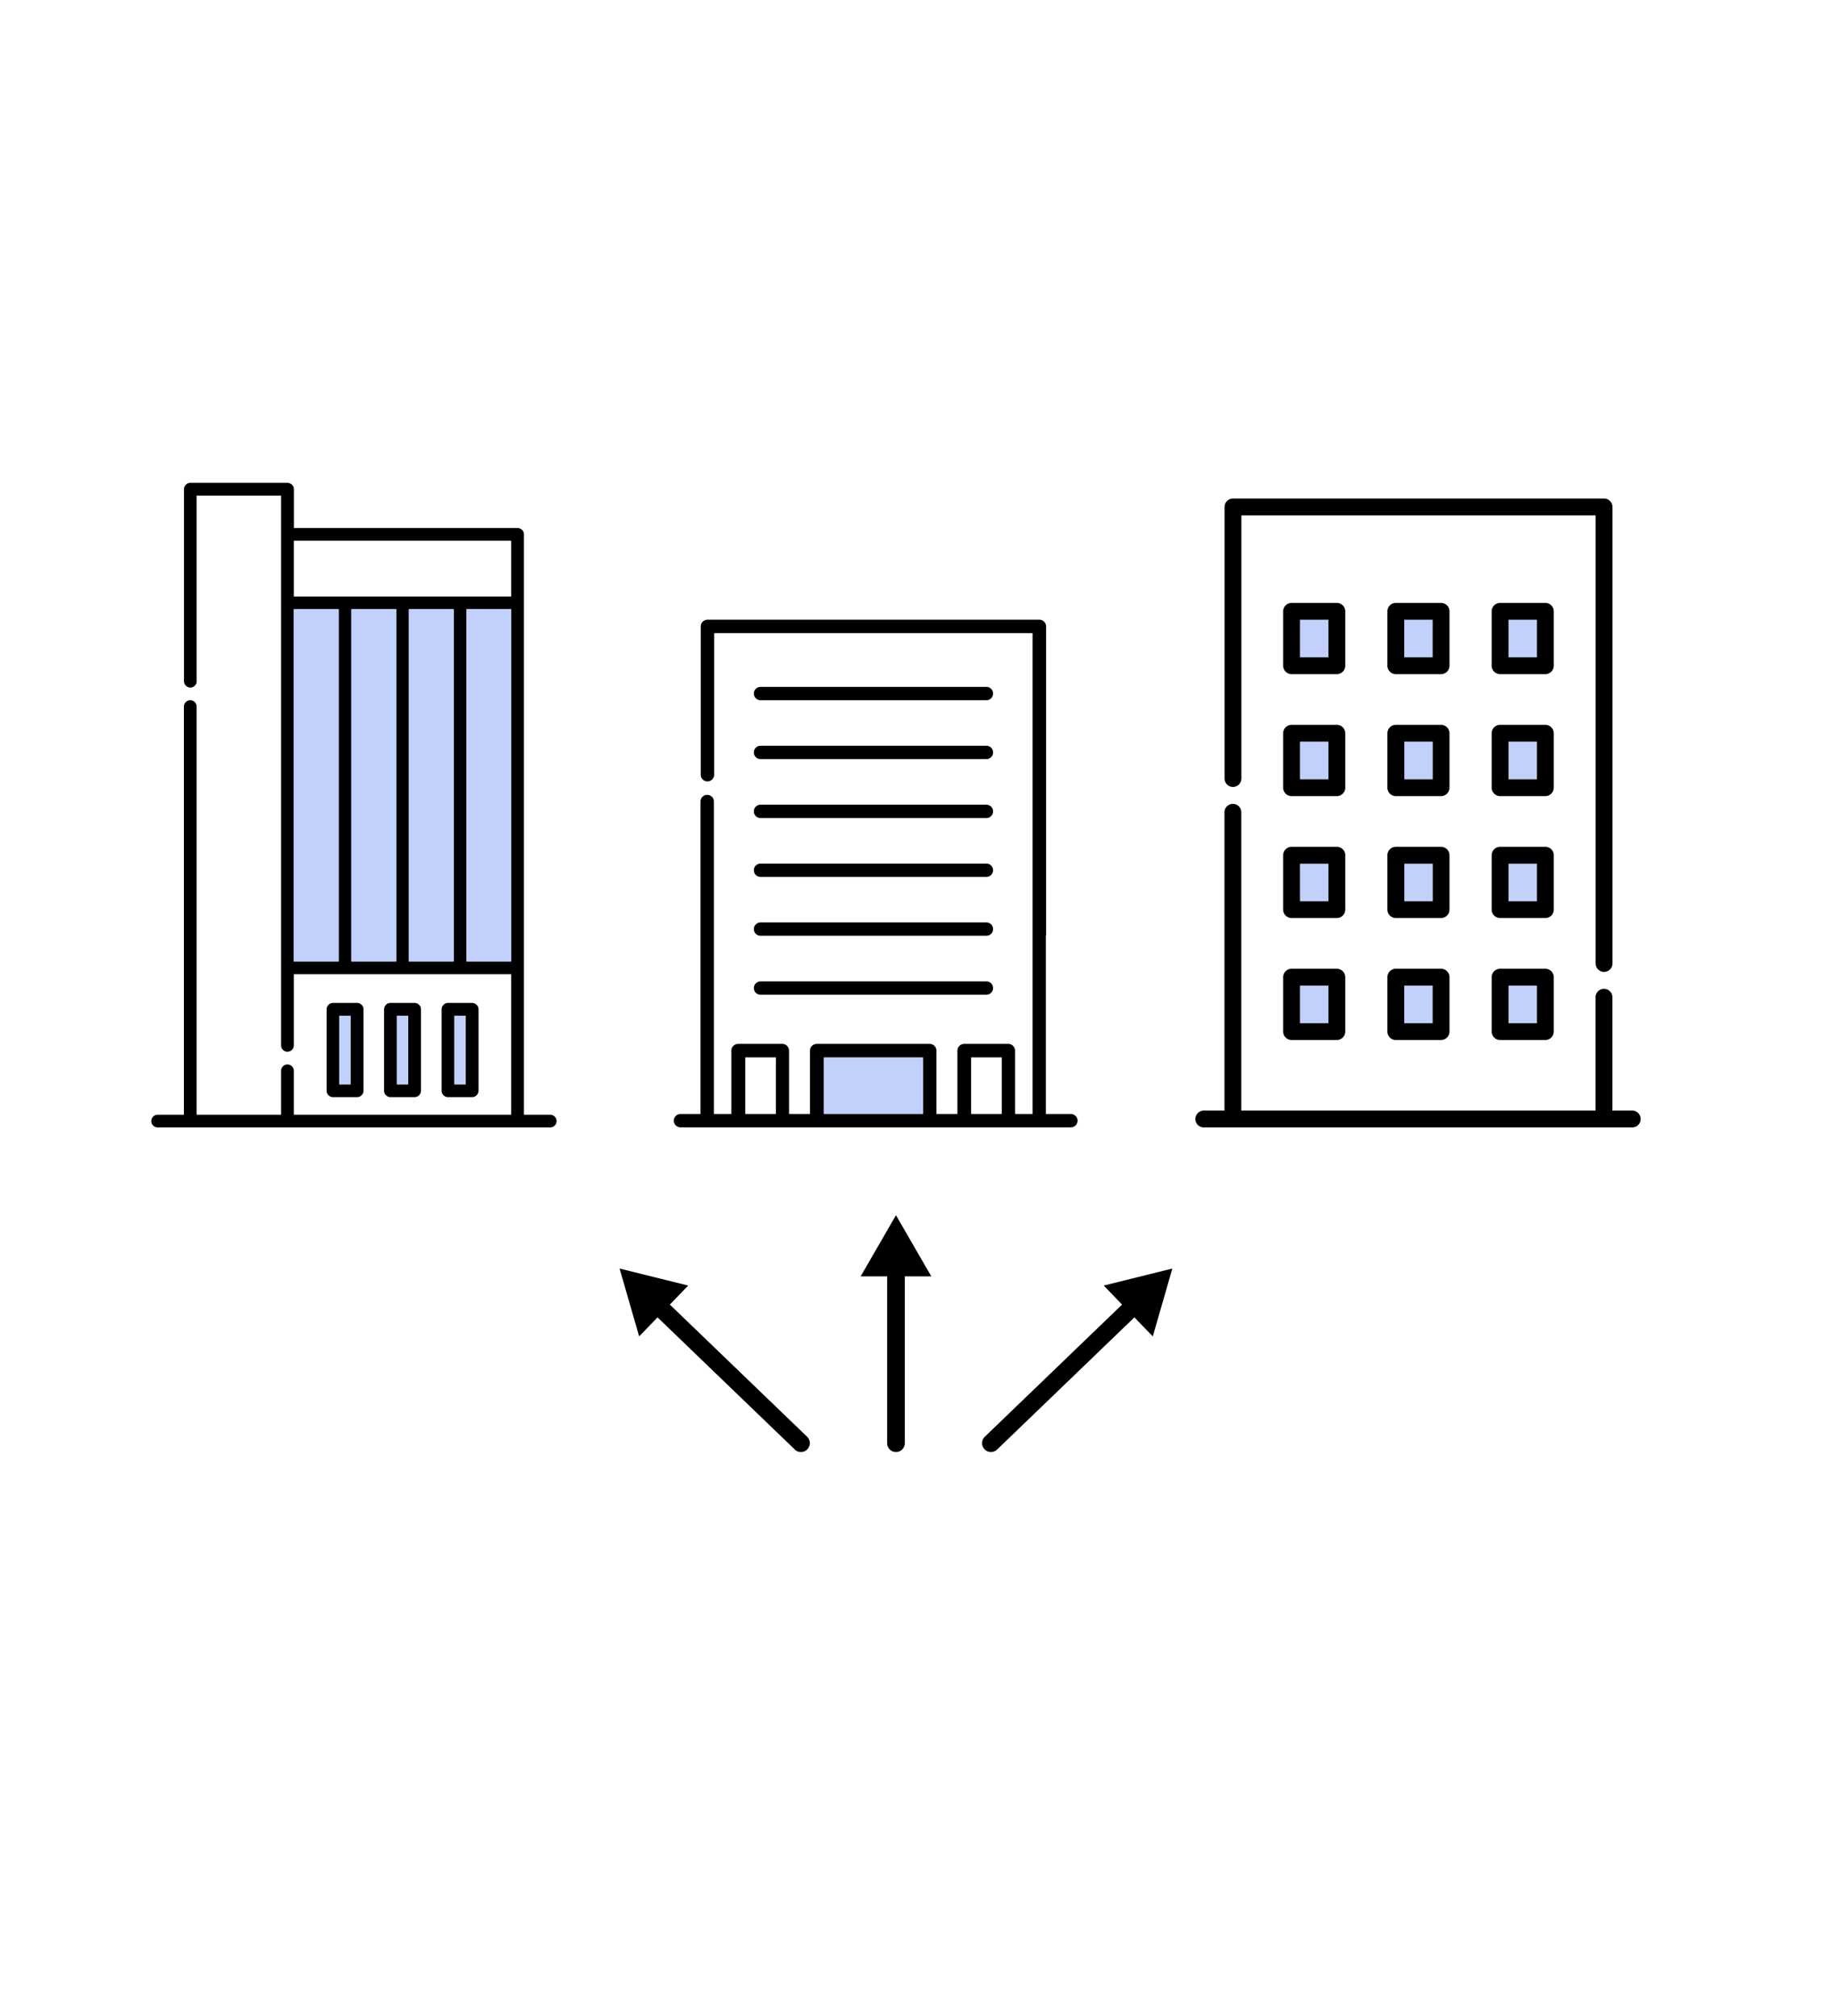 <svg xmlns="http://www.w3.org/2000/svg" xmlns:xlink="http://www.w3.org/1999/xlink" width="222.7" height="244.16" viewBox="0 0 222.7 244.16">
  <defs>
    <filter id="パス_28715" x="0" y="0" width="222.7" height="244.16" filterUnits="userSpaceOnUse">
      <feOffset dx="3" dy="3" input="SourceAlpha"/>
      <feGaussianBlur stdDeviation="3" result="blur"/>
      <feFlood flood-color="#039" flood-opacity="0.251"/>
      <feComposite operator="in" in2="blur"/>
      <feComposite in="SourceGraphic"/>
    </filter>
  </defs>
  <g id="sell_media_flow02" transform="translate(6 2.17)">
    <g transform="matrix(1, 0, 0, 1, -6, -2.17)" filter="url(#パス_28715)">
      <path id="パス_28715-2" data-name="パス 28715" d="M204.69,106.17A102.345,102.345,0,1,0,89.48,207.71l12.87,22.28,12.87-22.28A102.367,102.367,0,0,0,204.7,106.17Z" transform="translate(6 2.17)" fill="#fff"/>
    </g>
    <rect id="長方形_30834" data-name="長方形 30834" width="213" height="230" fill="none"/>
    <g id="グループ_10132" data-name="グループ 10132">
      <g id="グループ_10127" data-name="グループ 10127">
        <g id="グループ_10124" data-name="グループ 10124">
          <path id="パス_28716" data-name="パス 28716" d="M80.5,94.92v37.84h2.12v-7.67a.862.862,0,0,1,.24-.58.785.785,0,0,1,.58-.24h5.34a.862.862,0,0,1,.58.24.825.825,0,0,1,.24.58v7.67h2.54v-7.67a.862.862,0,0,1,.24-.58.785.785,0,0,1,.58-.24h13.67a.862.862,0,0,1,.58.24.825.825,0,0,1,.24.58v7.67h2.54v-7.67a.862.862,0,0,1,.24-.58.825.825,0,0,1,.58-.24h5.34a.862.862,0,0,1,.58.24.825.825,0,0,1,.24.58v7.67h2.12V74.52H80.53V91.67a.807.807,0,0,1-.81.81v1.63a.807.807,0,0,1,.81.81Zm5.6-13.91h27.35a.81.81,0,0,1,0,1.62H86.1a.81.81,0,0,1,0-1.62Zm0,7.14h27.35a.81.81,0,0,1,0,1.62H86.1a.81.81,0,0,1,0-1.62Zm0,7.13h27.35a.81.81,0,0,1,0,1.62H86.1a.81.81,0,0,1,0-1.62Zm0,7.13h27.35a.81.81,0,0,1,0,1.62H86.1a.81.81,0,1,1,0-1.62Zm0,7.14h27.35a.81.81,0,1,1,0,1.62H86.1a.81.81,0,0,1,0-1.62Zm0,7.13h27.35a.81.81,0,1,1,0,1.62H86.1a.81.81,0,0,1,0-1.62Z" fill="#fff"/>
          <rect id="長方形_30835" data-name="長方形 30835" width="12.04" height="6.86" transform="translate(93.76 125.89)" fill="#c2d1fc"/>
          <rect id="長方形_30836" data-name="長方形 30836" width="3.71" height="6.86" transform="translate(84.24 125.89)" fill="#fff"/>
          <rect id="長方形_30837" data-name="長方形 30837" width="3.71" height="6.86" transform="translate(111.59 125.89)" fill="#fff"/>
          <path id="パス_28717" data-name="パス 28717" d="M86.1,118.31h27.35a.81.81,0,0,0,0-1.62H86.1a.81.81,0,1,0,0,1.62Z"/>
          <path id="パス_28718" data-name="パス 28718" d="M86.1,111.17h27.35a.81.81,0,1,0,0-1.62H86.1a.81.81,0,0,0,0,1.62Z"/>
          <path id="パス_28719" data-name="パス 28719" d="M86.1,104.04h27.35a.81.81,0,0,0,0-1.62H86.1a.81.81,0,1,0,0,1.62Z"/>
          <path id="パス_28720" data-name="パス 28720" d="M86.1,96.91h27.35a.81.81,0,0,0,0-1.62H86.1a.81.81,0,0,0,0,1.62Z"/>
          <path id="パス_28721" data-name="パス 28721" d="M86.1,89.77h27.35a.81.81,0,0,0,0-1.62H86.1a.81.81,0,0,0,0,1.62Z"/>
          <path id="パス_28722" data-name="パス 28722" d="M86.1,82.64h27.35a.81.81,0,0,0,0-1.62H86.1a.81.81,0,0,0,0,1.62Z"/>
          <path id="パス_28723" data-name="パス 28723" d="M87.96,132.75H84.25v-6.86h3.71Zm17.83,0H93.75v-6.86h12.04Zm9.52,0H111.6v-6.86h3.71Zm5.37-21.59V73.7a.862.862,0,0,0-.24-.58.825.825,0,0,0-.58-.24H79.68a.862.862,0,0,0-.58.24.825.825,0,0,0-.24.58V91.66a.81.81,0,0,0,1.62,0V74.51h38.56v58.24h-2.12v-7.67a.862.862,0,0,0-.24-.58.825.825,0,0,0-.58-.24h-5.34a.862.862,0,0,0-.58.24.825.825,0,0,0-.24.58v7.67H107.4v-7.67a.862.862,0,0,0-.24-.58.825.825,0,0,0-.58-.24H92.91a.862.862,0,0,0-.58.24.785.785,0,0,0-.24.58v7.67H89.55v-7.67a.862.862,0,0,0-.24-.58.825.825,0,0,0-.58-.24H83.39a.862.862,0,0,0-.58.24.785.785,0,0,0-.24.58v7.67H80.45V94.91a.81.81,0,0,0-1.62,0v37.84H76.41a.81.81,0,0,0,0,1.62h47.27a.81.81,0,1,0,0-1.62h-3.03V111.16Z"/>
        </g>
        <g id="グループ_10125" data-name="グループ 10125">
          <path id="パス_28724" data-name="パス 28724" d="M144.33,96.2v36.13h42.9V118.6a1.024,1.024,0,0,1,1.02-1.02v-2.04a1.024,1.024,0,0,1-1.02-1.02V60.25h-42.9V92.12a1.024,1.024,0,0,1-1.02,1.02v2.04a1.024,1.024,0,0,1,1.02,1.02Zm30.31-24.33a1.024,1.024,0,0,1,1.02-1.02h5.48a1.024,1.024,0,0,1,1.02,1.02v6.59a1.024,1.024,0,0,1-1.02,1.02h-5.48a1.024,1.024,0,0,1-1.02-1.02V71.87Zm0,14.77a1.024,1.024,0,0,1,1.02-1.02h5.48a1.024,1.024,0,0,1,1.02,1.02v6.59a1.024,1.024,0,0,1-1.02,1.02h-5.48a1.024,1.024,0,0,1-1.02-1.02Zm0,14.77a1.024,1.024,0,0,1,1.02-1.02h5.48a1.024,1.024,0,0,1,1.02,1.02V108a1.024,1.024,0,0,1-1.02,1.02h-5.48a1.024,1.024,0,0,1-1.02-1.02Zm0,14.78a1.024,1.024,0,0,1,1.02-1.02h5.48a1.024,1.024,0,0,1,1.02,1.02v6.59a1.024,1.024,0,0,1-1.02,1.02h-5.48a1.024,1.024,0,0,1-1.02-1.02ZM162.01,71.87a1.024,1.024,0,0,1,1.02-1.02h5.48a1.024,1.024,0,0,1,1.02,1.02v6.59a1.024,1.024,0,0,1-1.02,1.02h-5.48a1.024,1.024,0,0,1-1.02-1.02V71.87Zm0,14.77a1.024,1.024,0,0,1,1.02-1.02h5.48a1.024,1.024,0,0,1,1.02,1.02v6.59a1.024,1.024,0,0,1-1.02,1.02h-5.48a1.024,1.024,0,0,1-1.02-1.02Zm0,14.77a1.024,1.024,0,0,1,1.02-1.02h5.48a1.024,1.024,0,0,1,1.02,1.02V108a1.024,1.024,0,0,1-1.02,1.02h-5.48a1.024,1.024,0,0,1-1.02-1.02Zm0,14.78a1.024,1.024,0,0,1,1.02-1.02h5.48a1.024,1.024,0,0,1,1.02,1.02v6.59a1.024,1.024,0,0,1-1.02,1.02h-5.48a1.024,1.024,0,0,1-1.02-1.02ZM149.39,71.87a1.024,1.024,0,0,1,1.02-1.02h5.48a1.024,1.024,0,0,1,1.02,1.02v6.59a1.024,1.024,0,0,1-1.02,1.02h-5.48a1.024,1.024,0,0,1-1.02-1.02V71.87Zm0,14.77a1.024,1.024,0,0,1,1.02-1.02h5.48a1.024,1.024,0,0,1,1.02,1.02v6.59a1.024,1.024,0,0,1-1.02,1.02h-5.48a1.024,1.024,0,0,1-1.02-1.02Zm0,14.77a1.024,1.024,0,0,1,1.02-1.02h5.48a1.024,1.024,0,0,1,1.02,1.02V108a1.024,1.024,0,0,1-1.02,1.02h-5.48a1.024,1.024,0,0,1-1.02-1.02Zm0,14.78a1.024,1.024,0,0,1,1.02-1.02h5.48a1.024,1.024,0,0,1,1.02,1.02v6.59a1.024,1.024,0,0,1-1.02,1.02h-5.48a1.024,1.024,0,0,1-1.02-1.02Z" fill="#fff"/>
          <path id="パス_28725" data-name="パス 28725" d="M144.33,92.12V60.25h42.9v54.27a1.02,1.02,0,0,0,2.04,0V59.23a1.024,1.024,0,0,0-1.02-1.02H143.31a1.024,1.024,0,0,0-1.02,1.02V92.12a1.02,1.02,0,0,0,2.04,0Z"/>
          <path id="パス_28726" data-name="パス 28726" d="M184.73,132.34h4.53V118.61a1.02,1.02,0,0,0-2.04,0v13.73h-42.9V96.21a1.02,1.02,0,0,0-2.04,0v36.13h-2.5a1.02,1.02,0,0,0,0,2.04h51.88a1.02,1.02,0,0,0,0-2.04h-6.93Z"/>
          <rect id="長方形_30838" data-name="長方形 30838" width="3.44" height="4.55" transform="translate(151.43 72.89)" fill="#c2d1fc"/>
          <path id="パス_28727" data-name="パス 28727" d="M150.41,79.48h5.48a1.024,1.024,0,0,0,1.02-1.02V71.87a1.024,1.024,0,0,0-1.02-1.02h-5.48a1.024,1.024,0,0,0-1.02,1.02v6.59a1.024,1.024,0,0,0,1.02,1.02Zm1.02-6.59h3.44v4.55h-3.44Z"/>
          <rect id="長方形_30839" data-name="長方形 30839" width="3.44" height="4.55" transform="translate(164.05 72.89)" fill="#c2d1fc"/>
          <path id="パス_28728" data-name="パス 28728" d="M163.03,79.48h5.48a1.024,1.024,0,0,0,1.02-1.02V71.87a1.024,1.024,0,0,0-1.02-1.02h-5.48a1.024,1.024,0,0,0-1.02,1.02v6.59a1.024,1.024,0,0,0,1.02,1.02Zm1.02-6.59h3.44v4.55h-3.44Z"/>
          <rect id="長方形_30840" data-name="長方形 30840" width="3.44" height="4.55" transform="translate(176.68 72.89)" fill="#c2d1fc"/>
          <path id="パス_28729" data-name="パス 28729" d="M175.66,79.48h5.48a1.024,1.024,0,0,0,1.02-1.02V71.87a1.024,1.024,0,0,0-1.02-1.02h-5.48a1.024,1.024,0,0,0-1.02,1.02v6.59a1.024,1.024,0,0,0,1.02,1.02Zm1.02-6.59h3.44v4.55h-3.44Z"/>
          <rect id="長方形_30841" data-name="長方形 30841" width="3.44" height="4.55" transform="translate(151.43 87.66)" fill="#c2d1fc"/>
          <path id="パス_28730" data-name="パス 28730" d="M150.41,94.25h5.48a1.024,1.024,0,0,0,1.02-1.02V86.64a1.024,1.024,0,0,0-1.02-1.02h-5.48a1.024,1.024,0,0,0-1.02,1.02v6.59a1.024,1.024,0,0,0,1.02,1.02Zm4.46-6.59v4.55h-3.44V87.66Z"/>
          <rect id="長方形_30842" data-name="長方形 30842" width="3.44" height="4.55" transform="translate(164.05 87.66)" fill="#c2d1fc"/>
          <path id="パス_28731" data-name="パス 28731" d="M163.03,94.25h5.48a1.024,1.024,0,0,0,1.02-1.02V86.64a1.024,1.024,0,0,0-1.02-1.02h-5.48a1.024,1.024,0,0,0-1.02,1.02v6.59a1.024,1.024,0,0,0,1.02,1.02Zm4.47-6.59v4.55h-3.44V87.66Z"/>
          <rect id="長方形_30843" data-name="長方形 30843" width="3.44" height="4.55" transform="translate(176.68 87.66)" fill="#c2d1fc"/>
          <path id="パス_28732" data-name="パス 28732" d="M175.66,94.25h5.48a1.024,1.024,0,0,0,1.02-1.02V86.64a1.024,1.024,0,0,0-1.02-1.02h-5.48a1.024,1.024,0,0,0-1.02,1.02v6.59a1.024,1.024,0,0,0,1.02,1.02Zm4.46-6.59v4.55h-3.44V87.66Z"/>
          <rect id="長方形_30844" data-name="長方形 30844" width="3.44" height="4.55" transform="translate(151.43 102.44)" fill="#c2d1fc"/>
          <path id="パス_28733" data-name="パス 28733" d="M150.41,109.02h5.48a1.024,1.024,0,0,0,1.02-1.02v-6.59a1.024,1.024,0,0,0-1.02-1.02h-5.48a1.024,1.024,0,0,0-1.02,1.02V108a1.024,1.024,0,0,0,1.02,1.02Zm4.46-6.58v4.55h-3.44v-4.55Z"/>
          <rect id="長方形_30845" data-name="長方形 30845" width="3.44" height="4.55" transform="translate(164.05 102.44)" fill="#c2d1fc"/>
          <path id="パス_28734" data-name="パス 28734" d="M163.03,109.02h5.48a1.024,1.024,0,0,0,1.02-1.02v-6.59a1.024,1.024,0,0,0-1.02-1.02h-5.48a1.024,1.024,0,0,0-1.02,1.02V108a1.024,1.024,0,0,0,1.02,1.02Zm4.47-6.58v4.55h-3.44v-4.55Z"/>
          <rect id="長方形_30846" data-name="長方形 30846" width="3.44" height="4.55" transform="translate(176.68 102.44)" fill="#c2d1fc"/>
          <path id="パス_28735" data-name="パス 28735" d="M175.66,109.02h5.48a1.024,1.024,0,0,0,1.02-1.02v-6.59a1.024,1.024,0,0,0-1.02-1.02h-5.48a1.024,1.024,0,0,0-1.02,1.02V108a1.024,1.024,0,0,0,1.02,1.02Zm4.46-6.58v4.55h-3.44v-4.55Z"/>
          <rect id="長方形_30847" data-name="長方形 30847" width="3.44" height="4.55" transform="translate(151.43 117.21)" fill="#c2d1fc"/>
          <path id="パス_28736" data-name="パス 28736" d="M150.41,123.79h5.48a1.024,1.024,0,0,0,1.02-1.02v-6.59a1.024,1.024,0,0,0-1.02-1.02h-5.48a1.024,1.024,0,0,0-1.02,1.02v6.59a1.024,1.024,0,0,0,1.02,1.02Zm1.02-6.58h3.44v4.55h-3.44Z"/>
          <rect id="長方形_30848" data-name="長方形 30848" width="3.44" height="4.55" transform="translate(164.05 117.21)" fill="#c2d1fc"/>
          <path id="パス_28737" data-name="パス 28737" d="M163.03,123.79h5.48a1.024,1.024,0,0,0,1.02-1.02v-6.59a1.024,1.024,0,0,0-1.02-1.02h-5.48a1.024,1.024,0,0,0-1.02,1.02v6.59a1.024,1.024,0,0,0,1.02,1.02Zm1.02-6.58h3.44v4.55h-3.44Z"/>
          <rect id="長方形_30849" data-name="長方形 30849" width="3.44" height="4.55" transform="translate(176.68 117.21)" fill="#c2d1fc"/>
          <path id="パス_28738" data-name="パス 28738" d="M175.66,123.79h5.48a1.024,1.024,0,0,0,1.02-1.02v-6.59a1.024,1.024,0,0,0-1.02-1.02h-5.48a1.024,1.024,0,0,0-1.02,1.02v6.59a1.024,1.024,0,0,0,1.02,1.02Zm1.02-6.58h3.44v4.55h-3.44Z"/>
        </g>
        <g id="グループ_10126" data-name="グループ 10126">
          <rect id="長方形_30850" data-name="長方形 30850" width="26.32" height="6.76" transform="translate(29.58 63.32)" fill="#fff"/>
          <path id="パス_28739" data-name="パス 28739" d="M17.81,83.41v49.43H28.04v-5.32a.77.77,0,0,1,1.54,0v5.32H55.9V115.82H29.58v8.62a.77.77,0,0,1-1.54,0V57.85H17.81V80.33a.764.764,0,0,1-.77.77v1.54a.764.764,0,0,1,.77.77Zm29.67,36.67a.741.741,0,0,1,.23-.54.782.782,0,0,1,.54-.23h2.93a.741.741,0,0,1,.54.23.8.8,0,0,1,.23.54v9.87a.741.741,0,0,1-.23.54.782.782,0,0,1-.54.23H48.25a.741.741,0,0,1-.54-.23.782.782,0,0,1-.23-.54v-9.87Zm-6.97,0a.741.741,0,0,1,.23-.54.782.782,0,0,1,.54-.23h2.93a.741.741,0,0,1,.54.23.782.782,0,0,1,.23.54v9.87a.741.741,0,0,1-.23.54.782.782,0,0,1-.54.23H41.28a.741.741,0,0,1-.54-.23.782.782,0,0,1-.23-.54v-9.87Zm-6.96,0a.741.741,0,0,1,.23-.54.782.782,0,0,1,.54-.23h2.93a.741.741,0,0,1,.54.23.782.782,0,0,1,.23.54v9.87a.741.741,0,0,1-.23.54.782.782,0,0,1-.54.23H34.32a.741.741,0,0,1-.54-.23.782.782,0,0,1-.23-.54v-9.87Z" fill="#fff"/>
          <path id="パス_28740" data-name="パス 28740" d="M17.81,80.33V57.85H28.04v66.59a.77.77,0,0,0,1.54,0v-8.62H55.9v17.02H29.58v-5.32a.77.77,0,0,0-1.54,0v5.32H17.81V83.41a.77.77,0,0,0-1.54,0v49.43H13.09a.77.77,0,0,0,0,1.54H60.63a.77.77,0,0,0,0-1.54H57.45V62.55a.741.741,0,0,0-.23-.54.782.782,0,0,0-.54-.23H29.59v-4.7a.741.741,0,0,0-.23-.54.8.8,0,0,0-.54-.23H17.05a.741.741,0,0,0-.54.23.782.782,0,0,0-.23.54V80.33a.77.77,0,0,0,1.54,0Zm24.17,33.95H36.55V71.62h5.43Zm6.96,0H43.51V71.62h5.43Zm1.54,0V71.62h5.43v42.66ZM29.58,63.32H55.9v6.76H29.58V63.32Zm5.43,8.3v42.66H29.58V71.62h5.43Z"/>
          <rect id="長方形_30851" data-name="長方形 30851" width="5.43" height="42.66" transform="translate(36.55 71.62)" fill="#c2d1fc"/>
          <rect id="長方形_30852" data-name="長方形 30852" width="5.43" height="42.66" transform="translate(29.58 71.62)" fill="#c2d1fc"/>
          <rect id="長方形_30853" data-name="長方形 30853" width="5.43" height="42.66" transform="translate(43.51 71.62)" fill="#c2d1fc"/>
          <rect id="長方形_30854" data-name="長方形 30854" width="5.43" height="42.66" transform="translate(50.48 71.62)" fill="#c2d1fc"/>
          <rect id="長方形_30855" data-name="長方形 30855" width="1.39" height="8.33" transform="translate(35.08 120.85)" fill="#c2d1fc"/>
          <path id="パス_28741" data-name="パス 28741" d="M34.32,130.71h2.93a.741.741,0,0,0,.54-.23.782.782,0,0,0,.23-.54v-9.87a.741.741,0,0,0-.23-.54.782.782,0,0,0-.54-.23H34.32a.741.741,0,0,0-.54.23.782.782,0,0,0-.23.54v9.87a.741.741,0,0,0,.23.54A.782.782,0,0,0,34.32,130.71Zm.76-9.86h1.39v8.33H35.08v-8.33Z"/>
          <rect id="長方形_30856" data-name="長方形 30856" width="1.39" height="8.33" transform="translate(42.05 120.85)" fill="#c2d1fc"/>
          <path id="パス_28742" data-name="パス 28742" d="M41.28,130.71h2.93a.741.741,0,0,0,.54-.23.782.782,0,0,0,.23-.54v-9.87a.741.741,0,0,0-.23-.54.782.782,0,0,0-.54-.23H41.28a.741.741,0,0,0-.54.23.782.782,0,0,0-.23.54v9.87a.741.741,0,0,0,.23.54A.782.782,0,0,0,41.28,130.71Zm2.16-9.86v8.33H42.05v-8.33h1.39Z"/>
          <rect id="長方形_30857" data-name="長方形 30857" width="1.39" height="8.33" transform="translate(49.01 120.85)" fill="#c2d1fc"/>
          <path id="パス_28743" data-name="パス 28743" d="M48.25,130.71h2.93a.741.741,0,0,0,.54-.23.782.782,0,0,0,.23-.54v-9.87a.741.741,0,0,0-.23-.54.8.8,0,0,0-.54-.23H48.25a.741.741,0,0,0-.54.23.782.782,0,0,0-.23.54v9.87a.741.741,0,0,0,.23.54A.782.782,0,0,0,48.25,130.71Zm.76-9.86H50.4v8.33H49.01v-8.33Z"/>
        </g>
      </g>
      <g id="グループ_10131" data-name="グループ 10131">
        <g id="グループ_10128" data-name="グループ 10128">
          <path id="パス_28744" data-name="パス 28744" d="M102.5,173.69a1.071,1.071,0,0,1-1.07-1.07V151.17a1.07,1.07,0,1,1,2.14,0v21.45A1.071,1.071,0,0,1,102.5,173.69Z"/>
          <path id="パス_28745" data-name="パス 28745" d="M106.78,152.42l-4.28-7.41-4.28,7.41Z"/>
        </g>
        <g id="グループ_10129" data-name="グループ 10129">
          <path id="パス_28746" data-name="パス 28746" d="M90.99,173.69a1.044,1.044,0,0,1-.74-.3L72.73,156.52a1.075,1.075,0,0,1,1.49-1.55l17.52,16.87a1.074,1.074,0,0,1,.03,1.52,1.061,1.061,0,0,1-.77.33Z"/>
          <path id="パス_28747" data-name="パス 28747" d="M77.34,153.53l-8.31-2.06,2.37,8.22Z"/>
        </g>
        <g id="グループ_10130" data-name="グループ 10130">
          <path id="パス_28748" data-name="パス 28748" d="M114,173.69a1.061,1.061,0,0,1-.77-.33,1.074,1.074,0,0,1,.03-1.52l17.52-16.87a1.075,1.075,0,0,1,1.49,1.55l-17.52,16.87a1.079,1.079,0,0,1-.74.3Z"/>
          <path id="パス_28749" data-name="パス 28749" d="M133.6,159.69l2.37-8.22-8.31,2.06Z"/>
        </g>
      </g>
    </g>
  </g>
</svg>
